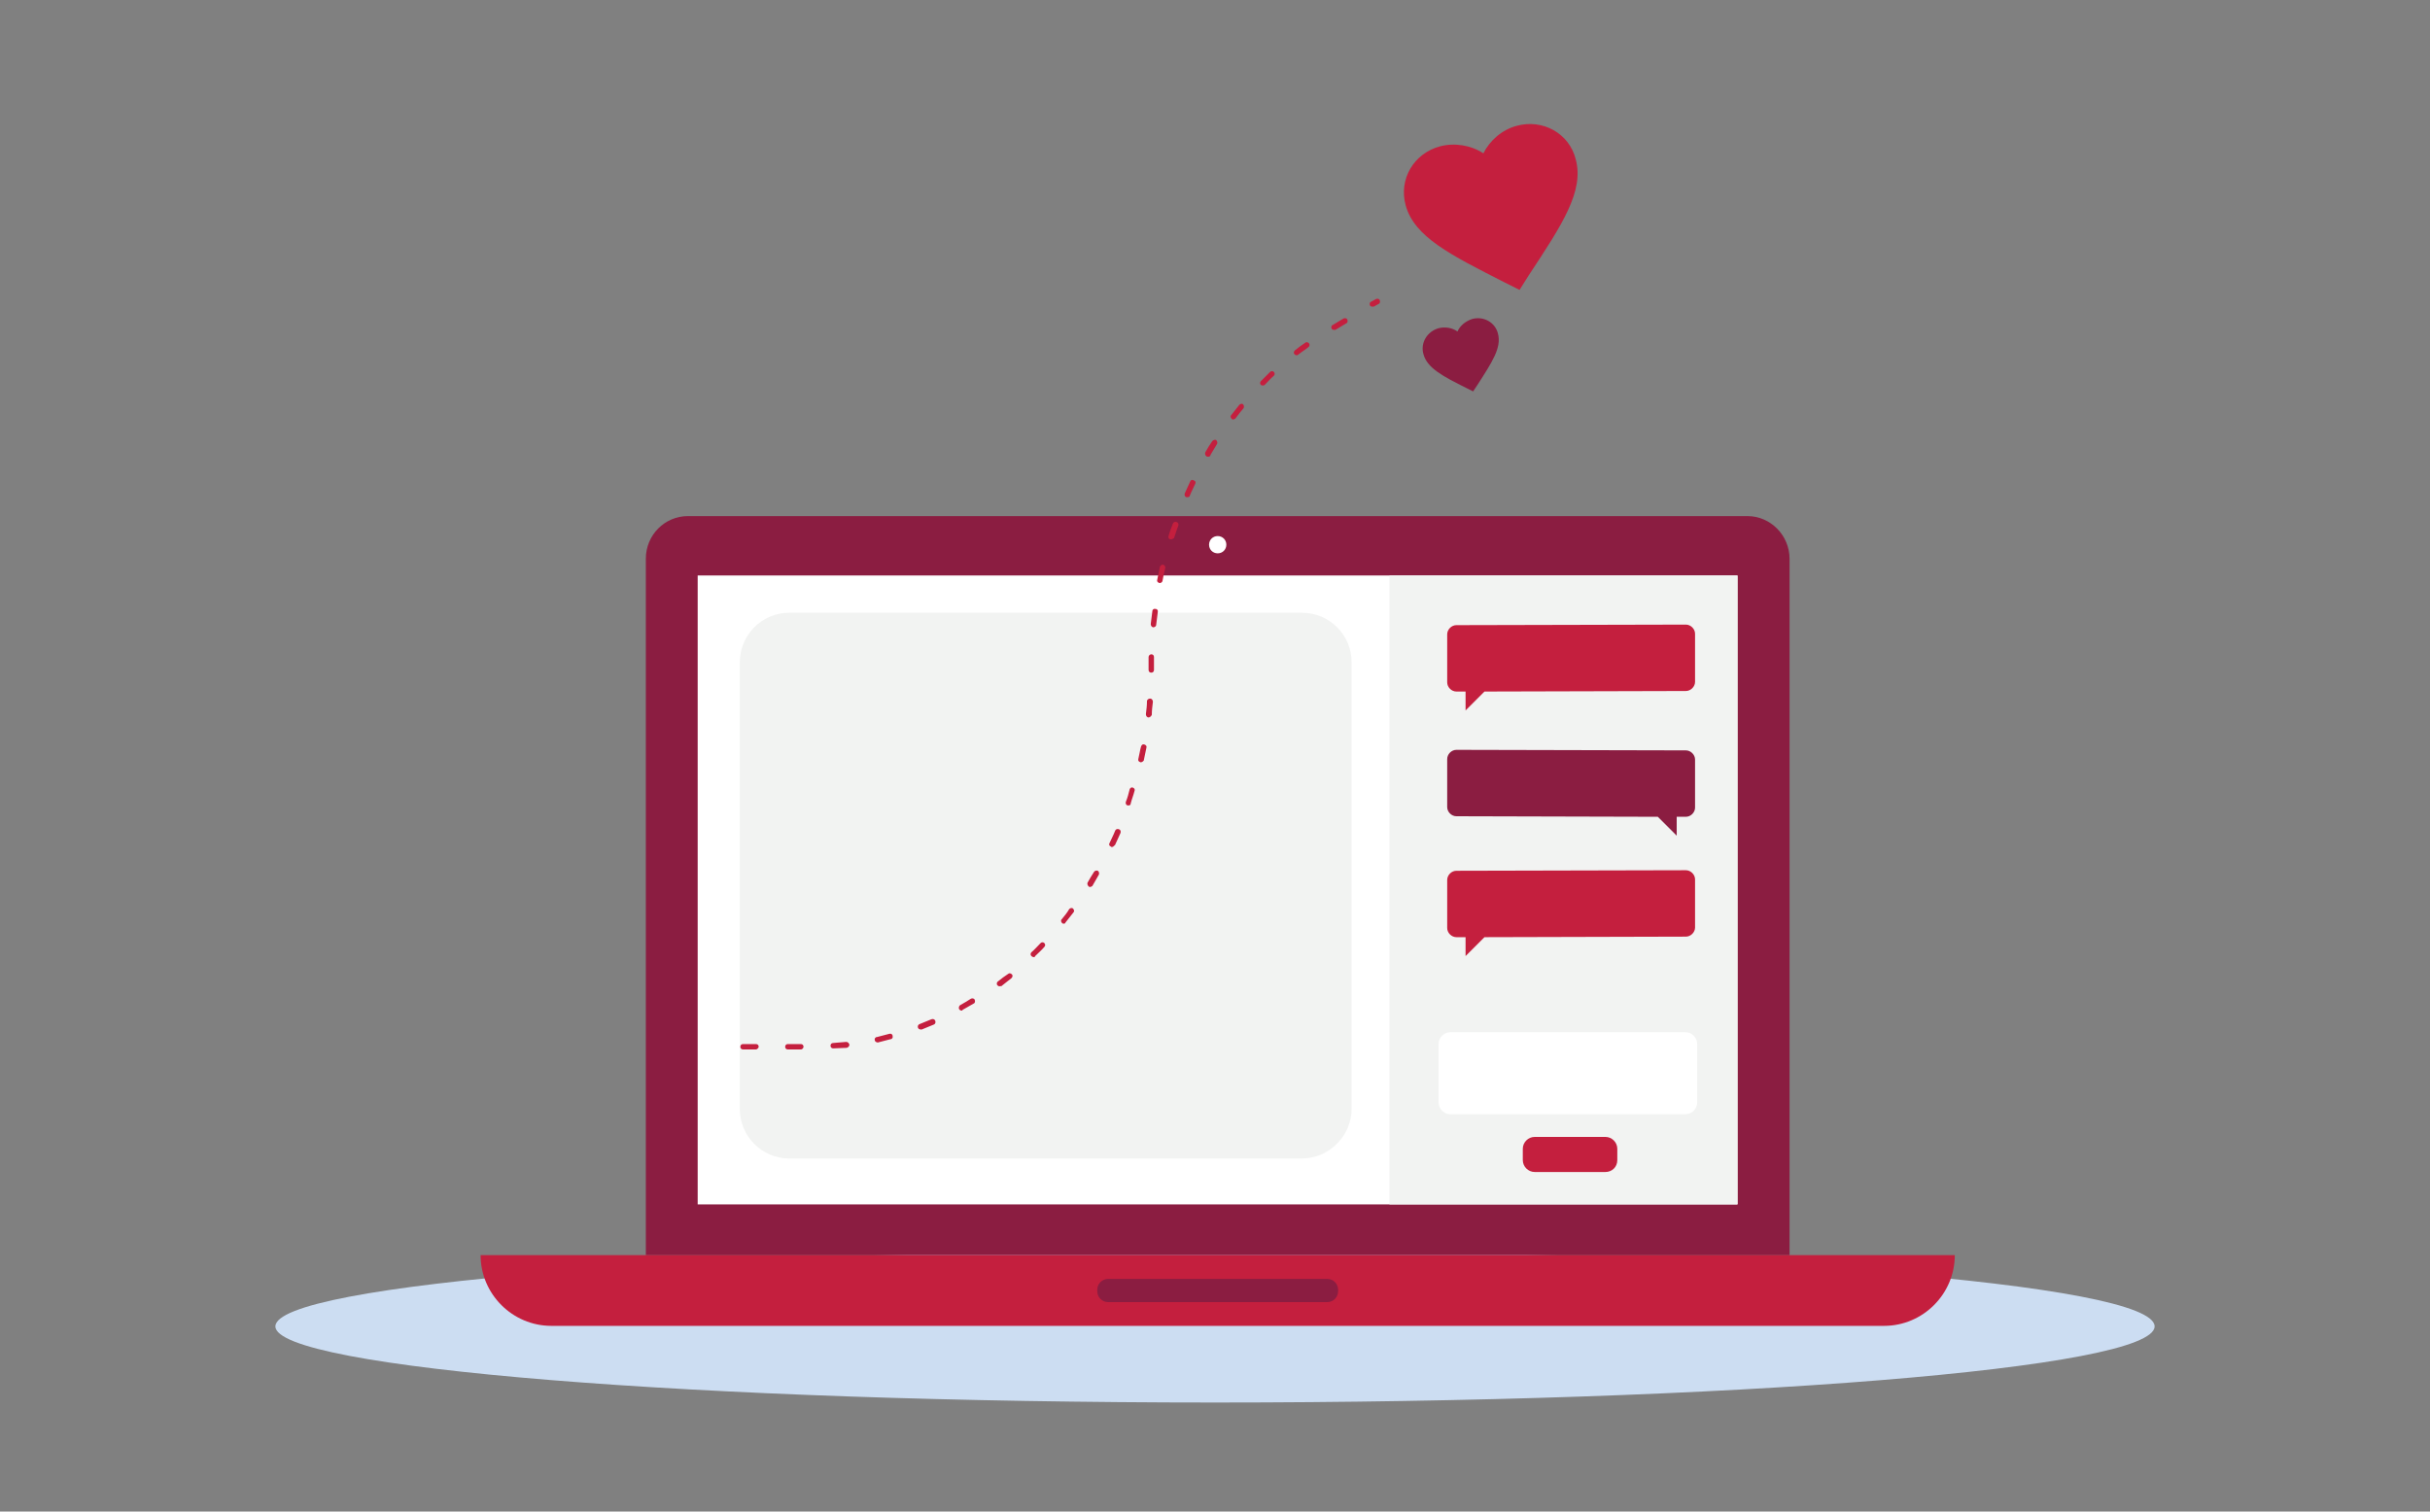 <?xml version="1.0" encoding="utf-8"?>
<!-- Generator: Adobe Illustrator 26.0.3, SVG Export Plug-In . SVG Version: 6.00 Build 0)  -->
<svg version="1.1" id="Layer_1" xmlns="http://www.w3.org/2000/svg" xmlns:xlink="http://www.w3.org/1999/xlink" x="0px" y="0px"
	 viewBox="0 0 450 280" style="enable-background:new 0 0 450 280;" xml:space="preserve">
<rect x="0" y="0" width="450" height="280" fill="#808080" stroke="none"/>
<style type="text/css">
	.st0{display:none;fill:#FFFFFF;}
	.st1{fill-rule:evenodd;clip-rule:evenodd;fill:#CCDDF2;}
	.st2{fill-rule:evenodd;clip-rule:evenodd;fill:#8B1D41;}
	.st3{fill-rule:evenodd;clip-rule:evenodd;fill:#FFFFFF;}
	.st4{fill-rule:evenodd;clip-rule:evenodd;fill:#C41F3E;}
	.st5{fill-rule:evenodd;clip-rule:evenodd;fill:#F2F3F2;}
	.st6{fill:#C41F3E;}
	.st7{fill:#8B1D41;}
</style>
<rect class="st0" width="450" height="280"/>
<path class="st1" d="M399,245.7c0,7.8-77.8,14.1-174,14.1c-96.2,0-174-6.4-174-14.1c0-7.8,77.8-14.1,174-14.1
	C321.2,231.6,399,237.8,399,245.7z"/>
<path class="st2" d="M331.4,232.5v-129c0-4.3-3.5-7.9-7.8-7.9H127.4c-4.3,0-7.8,3.5-7.8,7.9v129L331.4,232.5z"/>
<path class="st3" d="M129.2,223.1h192.5V106.6H129.2V223.1z"/>
<path class="st4" d="M348.9,245.6H102.1c-7.2,0-13.1-5.9-13.1-13.1H362C362,239.7,356.1,245.6,348.9,245.6"/>
<path class="st2" d="M245.8,241.2h-40.6c-1.1,0-2-0.9-2-2v-0.3c0-1.1,0.9-2,2-2h40.6c1.1,0,2,0.9,2,2v0.3
	C247.8,240.3,246.9,241.2,245.8,241.2"/>
<path class="st3" d="M227.1,100.9c0-0.9-0.7-1.6-1.6-1.6c-0.9,0-1.6,0.7-1.6,1.6c0,0.9,0.7,1.6,1.6,1.6
	C226.4,102.5,227.1,101.8,227.1,100.9"/>
<path class="st5" d="M241.1,214.6h-94.9c-5.1,0-9.2-4.1-9.2-9.2v-82.7c0-5.1,4.1-9.2,9.2-9.2h94.9c5.1,0,9.2,4.1,9.2,9.2v82.7
	C250.3,210.4,246.1,214.6,241.1,214.6"/>
<path class="st5" d="M257.3,223.1h64.5V106.6h-64.5V223.1z"/>
<path class="st3" d="M312.1,206.4h-43.5c-1.2,0-2.2-1-2.2-2.2v-10.8c0-1.2,1-2.2,2.2-2.2h43.5c1.2,0,2.2,1,2.2,2.2v10.8
	C314.3,205.4,313.3,206.4,312.1,206.4"/>
<path class="st4" d="M297.3,217.1h-13.1c-1.2,0-2.2-1-2.2-2.2v-2.1c0-1.2,1-2.2,2.2-2.2h13.1c1.2,0,2.2,1,2.2,2.2v2.1
	C299.5,216.2,298.5,217.1,297.3,217.1"/>
<path class="st4" d="M313.9,117.4c0-0.9-0.8-1.7-1.7-1.7l-42.5,0.1c-0.9,0-1.7,0.8-1.7,1.7l0,8.9c0,0.9,0.8,1.7,1.7,1.7l1.7,0l0,3.5
	l3.5-3.5l37.3-0.1c0.9,0,1.7-0.8,1.7-1.7L313.9,117.4z"/>
<path class="st2" d="M268,140.6c0-0.9,0.8-1.7,1.7-1.7l42.5,0.1c0.9,0,1.7,0.8,1.7,1.7l0,8.9c0,0.9-0.8,1.7-1.7,1.7l-1.7,0l0,3.5
	l-3.5-3.5l-37.3-0.1c-0.9,0-1.7-0.8-1.7-1.7L268,140.6z"/>
<path class="st4" d="M313.9,162.9c0-0.9-0.8-1.7-1.7-1.7l-42.5,0.1c-0.9,0-1.7,0.8-1.7,1.7l0,8.9c0,0.9,0.8,1.7,1.7,1.7l1.7,0l0,3.5
	l3.5-3.5l37.3-0.1c0.9,0,1.7-0.8,1.7-1.7L313.9,162.9z"/>
<path class="st4" d="M254.1,56.8c-0.2,0-0.3-0.1-0.4-0.2c-0.1-0.2-0.1-0.6,0.2-0.7l0.9-0.5c0.2-0.1,0.6-0.1,0.7,0.2
	c0.1,0.2,0.1,0.6-0.2,0.7l-0.9,0.5C254.3,56.8,254.2,56.8,254.1,56.8 M247,61.1c-0.2,0-0.3-0.1-0.4-0.2c-0.1-0.2-0.1-0.6,0.2-0.7
	l2-1.2c0.2-0.1,0.6-0.1,0.7,0.2c0.1,0.2,0.1,0.6-0.2,0.7l-2,1.2C247.1,61.1,247.1,61.1,247,61.1 M240.1,65.8c-0.2,0-0.3-0.1-0.4-0.2
	c-0.2-0.2-0.1-0.5,0.1-0.7c0.6-0.5,1.3-1,1.9-1.4c0.2-0.2,0.6-0.1,0.7,0.1c0.2,0.2,0.1,0.6-0.1,0.7c-0.6,0.5-1.3,0.9-1.9,1.4
	C240.3,65.8,240.2,65.8,240.1,65.8 M233.9,71.4c-0.1,0-0.3,0-0.4-0.1c-0.2-0.2-0.2-0.5,0-0.7c0.6-0.6,1.1-1.1,1.7-1.7
	c0.2-0.2,0.5-0.2,0.7,0c0.2,0.2,0.2,0.5,0,0.7c-0.6,0.5-1.1,1.1-1.7,1.7C234.1,71.4,234,71.4,233.9,71.4 M228.4,77.7
	c-0.1,0-0.2,0-0.3-0.1c-0.2-0.2-0.3-0.5-0.1-0.7c0.5-0.6,1-1.3,1.5-1.9c0.2-0.2,0.5-0.3,0.7-0.1c0.2,0.2,0.2,0.5,0.1,0.7
	c-0.5,0.6-1,1.2-1.5,1.9C228.7,77.6,228.5,77.7,228.4,77.7 M223.7,84.6c-0.1,0-0.2,0-0.3-0.1c-0.2-0.1-0.3-0.5-0.2-0.7
	c0.4-0.7,0.8-1.4,1.3-2.1c0.2-0.2,0.5-0.3,0.7-0.2c0.2,0.2,0.3,0.5,0.2,0.7c-0.4,0.7-0.8,1.3-1.2,2
	C224.1,84.6,223.9,84.6,223.7,84.6 M219.9,92.1c-0.1,0-0.1,0-0.2,0c-0.3-0.1-0.4-0.4-0.3-0.7c0.3-0.7,0.7-1.5,1-2.2
	c0.1-0.3,0.4-0.4,0.7-0.2c0.3,0.1,0.4,0.4,0.2,0.7c-0.3,0.7-0.7,1.4-1,2.2C220.3,92,220.1,92.1,219.9,92.1 M216.9,99.9
	c-0.1,0-0.1,0-0.2,0c-0.3-0.1-0.4-0.4-0.3-0.6c0.2-0.8,0.5-1.5,0.8-2.3c0.1-0.3,0.4-0.4,0.7-0.3c0.3,0.1,0.4,0.4,0.3,0.7
	c-0.3,0.7-0.5,1.5-0.8,2.3C217.3,99.7,217.1,99.9,216.9,99.9 M214.8,108c0,0-0.1,0-0.1,0c-0.3-0.1-0.5-0.3-0.4-0.6
	c0.2-0.8,0.3-1.6,0.5-2.4c0.1-0.3,0.3-0.4,0.6-0.4c0.3,0.1,0.4,0.3,0.4,0.6c-0.2,0.8-0.4,1.6-0.5,2.3C215.3,107.8,215,108,214.8,108
	 M213.6,116.2C213.6,116.2,213.5,116.2,213.6,116.2c-0.3,0-0.5-0.3-0.5-0.6c0.1-0.8,0.2-1.6,0.3-2.4c0-0.3,0.3-0.5,0.6-0.4
	c0.3,0,0.5,0.3,0.4,0.6c-0.1,0.8-0.2,1.6-0.3,2.4C214.1,116,213.8,116.2,213.6,116.2 M213.2,124.6L213.2,124.6
	c-0.3,0-0.5-0.2-0.5-0.5c0-0.3,0-0.5,0-0.8c0-0.5,0-1.1,0-1.6c0-0.3,0.3-0.5,0.5-0.5c0.3,0,0.5,0.2,0.5,0.5c0,0.5,0,1,0,1.6
	c0,0.3,0,0.6,0,0.8C213.7,124.4,213.5,124.6,213.2,124.6 M212.7,132.9C212.7,132.9,212.6,132.9,212.7,132.9c-0.3,0-0.5-0.3-0.5-0.6
	c0.1-0.8,0.2-1.6,0.2-2.4c0-0.3,0.3-0.5,0.6-0.5c0.3,0,0.5,0.3,0.5,0.6c-0.1,0.8-0.2,1.6-0.2,2.4
	C213.2,132.7,212.9,132.9,212.7,132.9 M211.3,141.2c0,0-0.1,0-0.1,0c-0.3-0.1-0.5-0.3-0.4-0.6c0.2-0.8,0.3-1.6,0.5-2.3
	c0.1-0.3,0.3-0.5,0.6-0.4c0.3,0.1,0.5,0.3,0.4,0.6c-0.2,0.8-0.3,1.6-0.5,2.4C211.7,141,211.5,141.2,211.3,141.2 M209,149.2
	c-0.1,0-0.1,0-0.2,0c-0.3-0.1-0.4-0.4-0.3-0.7c0.3-0.7,0.5-1.5,0.7-2.3c0.1-0.3,0.4-0.4,0.6-0.3c0.3,0.1,0.4,0.4,0.3,0.6
	c-0.2,0.8-0.5,1.5-0.7,2.3C209.4,149.1,209.2,149.2,209,149.2 M205.9,156.9c-0.1,0-0.1,0-0.2-0.1c-0.3-0.1-0.4-0.4-0.2-0.7
	c0.3-0.7,0.7-1.4,1-2.2c0.1-0.3,0.4-0.4,0.7-0.3c0.3,0.1,0.4,0.4,0.3,0.7c-0.3,0.7-0.7,1.5-1,2.2
	C206.2,156.8,206.1,156.9,205.9,156.9 M201.9,164.3c-0.1,0-0.2,0-0.3-0.1c-0.2-0.2-0.3-0.5-0.2-0.7c0.4-0.7,0.8-1.4,1.2-2
	c0.1-0.2,0.5-0.3,0.7-0.2c0.2,0.1,0.3,0.5,0.2,0.7c-0.4,0.7-0.8,1.4-1.2,2.1C202.2,164.2,202,164.3,201.9,164.3 M197,171.1
	c-0.1,0-0.2,0-0.3-0.1c-0.2-0.2-0.3-0.5-0.1-0.7c0.5-0.6,1-1.2,1.4-1.9c0.2-0.2,0.5-0.3,0.7-0.1c0.2,0.2,0.3,0.5,0.1,0.7
	c-0.5,0.6-1,1.3-1.5,1.9C197.3,171,197.2,171.1,197,171.1 M191.4,177.3c-0.1,0-0.3-0.1-0.4-0.2c-0.2-0.2-0.2-0.5,0-0.7
	c0.6-0.5,1.1-1.1,1.7-1.7c0.2-0.2,0.5-0.2,0.7,0c0.2,0.2,0.2,0.5,0,0.7c-0.5,0.6-1.1,1.1-1.7,1.7
	C191.7,177.2,191.6,177.3,191.4,177.3 M185.1,182.7c-0.2,0-0.3-0.1-0.4-0.2c-0.2-0.2-0.1-0.6,0.1-0.7c0.6-0.5,1.3-1,1.9-1.4
	c0.2-0.2,0.5-0.1,0.7,0.1c0.2,0.2,0.1,0.5-0.1,0.7c-0.6,0.5-1.3,1-1.9,1.5C185.3,182.6,185.2,182.7,185.1,182.7 M178.1,187.2
	c-0.2,0-0.4-0.1-0.5-0.3c-0.1-0.2,0-0.6,0.2-0.7c0.7-0.4,1.4-0.8,2-1.2c0.2-0.1,0.6-0.1,0.7,0.2c0.1,0.2,0.1,0.6-0.2,0.7
	c-0.7,0.4-1.4,0.8-2.1,1.2C178.3,187.2,178.2,187.2,178.1,187.2 M170.5,190.7c-0.2,0-0.4-0.1-0.5-0.3c-0.1-0.3,0-0.6,0.3-0.7
	c0.7-0.3,1.5-0.6,2.2-0.9c0.3-0.1,0.6,0,0.7,0.3c0.1,0.3,0,0.6-0.3,0.7c-0.7,0.3-1.5,0.6-2.2,0.9
	C170.6,190.7,170.6,190.7,170.5,190.7 M162.5,193.1c-0.2,0-0.5-0.2-0.5-0.4c-0.1-0.3,0.1-0.6,0.4-0.6c0.8-0.2,1.5-0.4,2.3-0.6
	c0.3-0.1,0.6,0.1,0.6,0.4c0.1,0.3-0.1,0.6-0.4,0.6c-0.8,0.2-1.6,0.4-2.3,0.6C162.6,193.1,162.6,193.1,162.5,193.1 M154.3,194.2
	c-0.3,0-0.5-0.2-0.5-0.5c0-0.3,0.2-0.5,0.5-0.5c0.8-0.1,1.6-0.1,2.4-0.2c0.3,0,0.5,0.2,0.6,0.5c0,0.3-0.2,0.5-0.5,0.6
	C155.9,194.1,155.1,194.2,154.3,194.2C154.3,194.2,154.3,194.2,154.3,194.2 M140,194.4h-2.4c-0.3,0-0.5-0.2-0.5-0.5
	c0-0.3,0.2-0.5,0.5-0.5h2.4c0.3,0,0.5,0.2,0.5,0.5C140.5,194.1,140.2,194.4,140,194.4 M148.3,194.4h-2.4c-0.3,0-0.5-0.2-0.5-0.5
	c0-0.3,0.2-0.5,0.5-0.5h2.4c0.3,0,0.5,0.2,0.5,0.5C148.8,194.1,148.6,194.4,148.3,194.4"/>
<path class="st6" d="M281.4,53.7l-2.8-1.4c-10-5.1-16.7-8.4-18.3-14.3c-1.3-4.8,1.5-9.6,6.4-10.9c2.7-0.7,5.7-0.2,8,1.3
	c1.2-2.4,3.5-4.4,6.2-5.1c4.8-1.3,9.7,1.4,10.9,6.2c1.6,5.9-2.5,12.1-8.7,21.5L281.4,53.7z"/>
<path class="st7" d="M272.8,72.5l-1.2-0.6c-4.4-2.2-7.3-3.7-8-6.3c-0.6-2.1,0.7-4.2,2.8-4.8c1.2-0.3,2.5-0.1,3.5,0.6
	c0.5-1.1,1.5-1.9,2.7-2.3c2.1-0.6,4.3,0.6,4.8,2.7c0.7,2.6-1.1,5.3-3.8,9.5L272.8,72.5z"/>
</svg>
